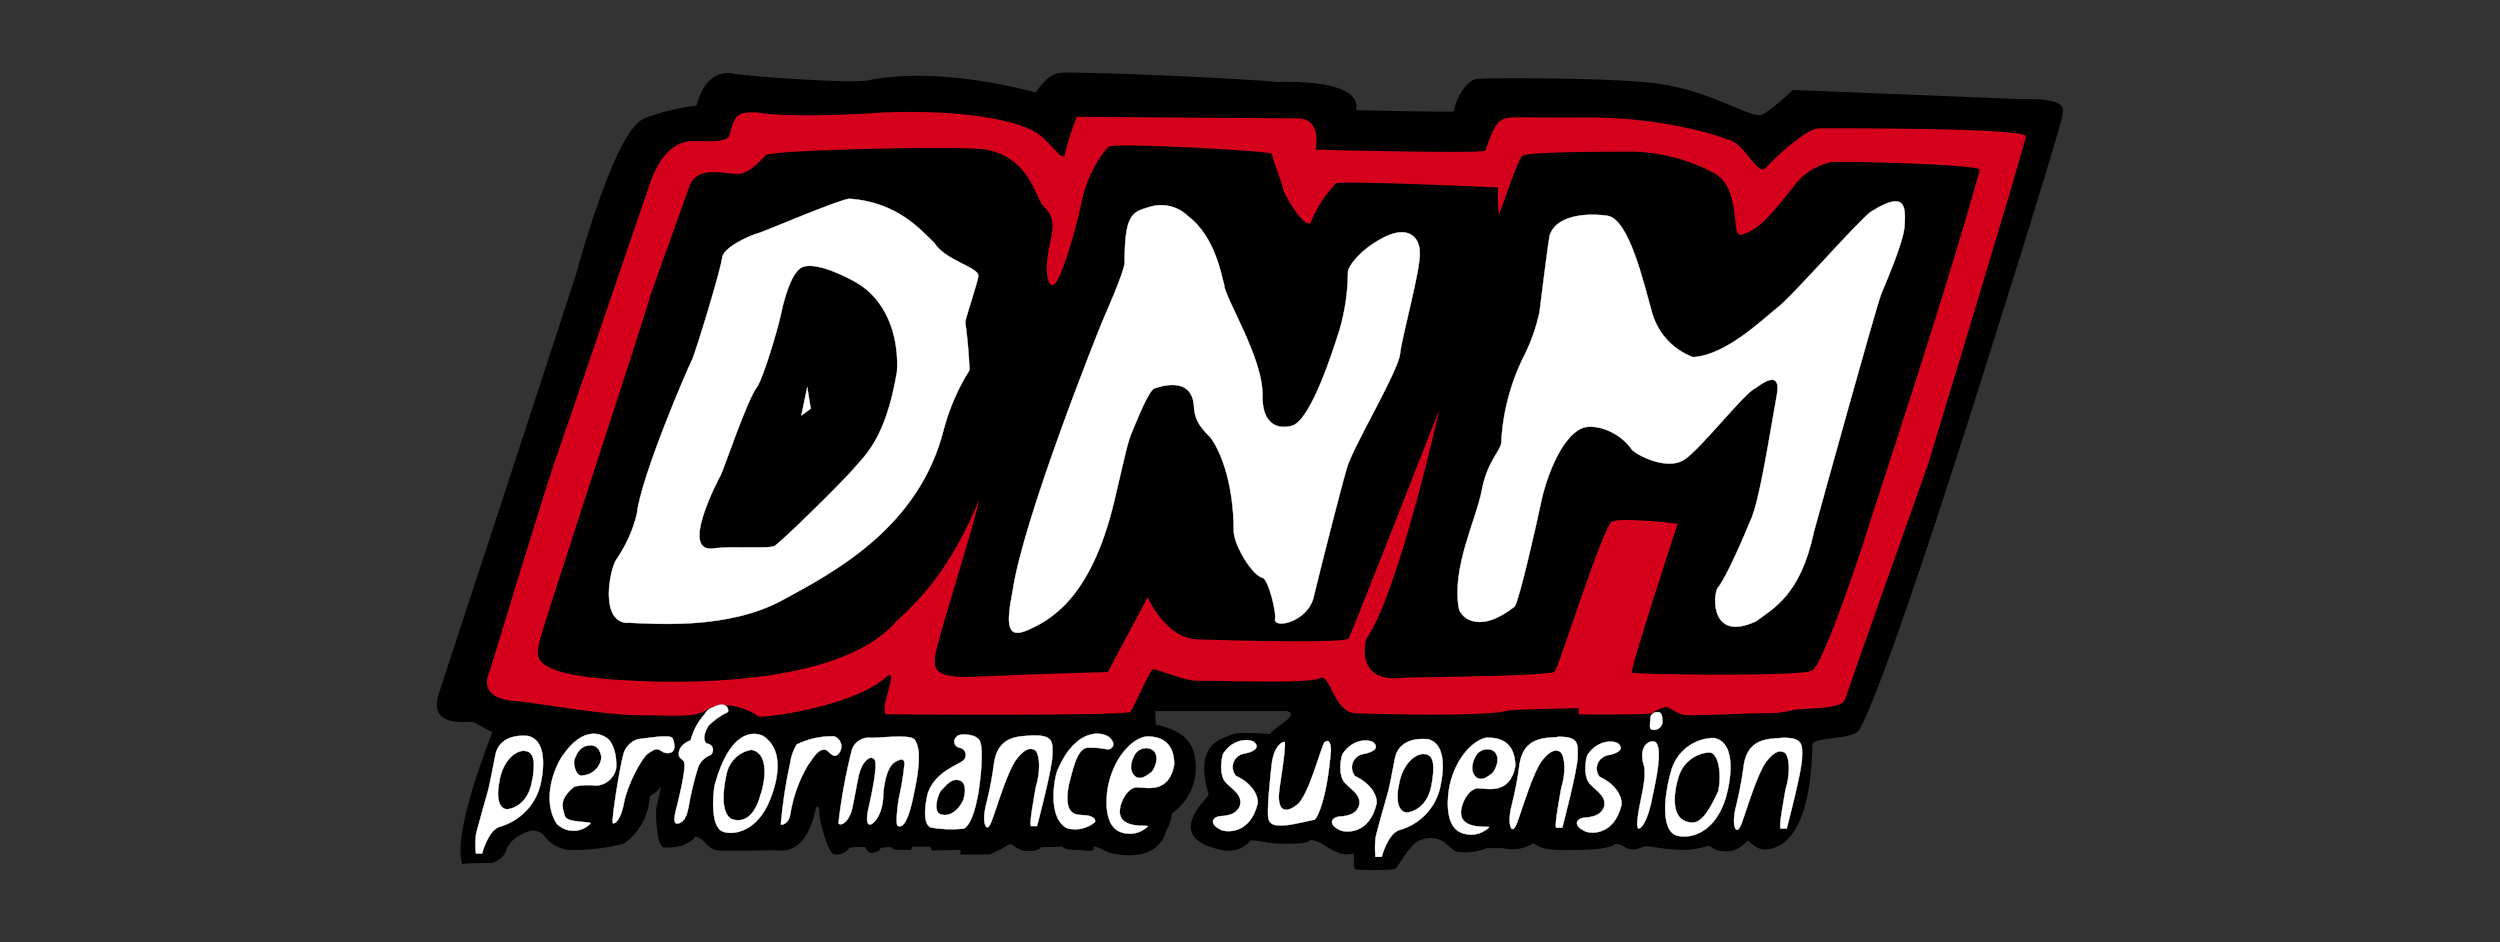 <?xml version="1.0" encoding="UTF-8"?> <svg xmlns="http://www.w3.org/2000/svg" id="Camada_1" viewBox="0 0 200.62 75.62"><rect x="0" y="0" width="200.62" height="75.62" fill="#333333" stroke="none"/><defs><style>.cls-1{fill:#d5001b;}.cls-2{fill:#fff;stroke:#fff;stroke-width:.03px;}</style></defs><path d="M46.45,21.29c-.4,1.36-11.01,33.66-11.23,34.36-.22,.7-.73,2.54,2.54,2.27,.42,0,1.17,.65,1.76,.81-.17,.46-3.26,8.16-2.43,10.6,.59-.08,2.43-.08,2.43-.08,0,0,.99-.3,1.13-1.15,.19-.3,.42-.95,1.96-1.45,1.49,0,.79,1.06,2.88,1.55,1.54,.06,3.08-.11,4.57-.5,1.22-.86,1.98-2.22,2.08-3.71,.14-.3,.74-.46,.84-.85,.19,0-.33,1.4-.33,1.91s0,2.86,.65,2.96c.48,.02,.97-.03,1.44-.15,.23-.1,.93-.4,1.01-.7,.65-.05,1.06,.97,1.72,1.07s4.43,0,4.74,0,2.45,.61,3.26-3.37c.25-.47,.29,.27,.29,.58s.69,3.13,1.19,3.13c.48,.07,.95-.14,1.21-.54,.42-.06,.84-.07,1.26-.05,0,0,.25,.54,.58,.46s.59-.1,.65-.37c.18-.05,1.01-.22,1.01,.09,.16,.05,1.46,.05,1.46,.05l.08-.27h1.43l.16,.31,2.3-.05-.04,.37h2.39c.56-.25,1.11-.53,1.63-.86,.25,.09,.71,.59,1.3,.59s.97-.05,1.18-.31c.25,0,1.72-.05,1.72-.05,0,0,0,.27,1.13,.27,.8,0,1.51,.27,1.34-.27,.29-.08,.96,.41,1.34,.5s3.72,.95,4.51-1.77c.26-.43,.41-.91,.46-1.4,1.33-.93,2.05-2.5,1.89-4.12-.08-1.04-.46-2.45-3.18-2.99-.05-.5-.05-1.09-.05-1.09h10.58s.65,.12,.05,.65-1.3,.89-1.42,1.19c-.13,0-2.51-.25-3.1,.05s-3.1,.55-1.83,4.79c0,.25-3.1,2.82-.18,4.1,.55,.14,2.29,1.08,3.56-.4,.73-.05,1.19,.25,2.51,.25s2.01,0,2.28-.29c1.09,0,1.91,1.48,3.46,1.08,.1,.65-.14,1.3,.32,1.3s2.82,.1,3.06-.1,1.06-1.74,1.68-2.12c.7-.45,1.6-.43,2.28,.05,.5,.44,.78,.74,1,.74,.79,.11,1.59,.01,2.32-.29,.46-.02,.91-.02,1.37,0,.81,.2,1.67,.05,2.37-.39,.36,.05,.23,.54,2.61,.54,1.37,0,3.33,0,4.02-.5,.59,0,.77,.44,1.36,.44s.74-.25,1.14-.25,1.46,.25,2.15,.25c.94,.11,1.89,0,2.79-.29,.32,.05,.46,.54,1.74,.44,.55-.12,1.05-.42,1.41-.85,.27,.1,.69,.79,1.55,.7,.86-.09,3.52-.65,3.65-8.44,.14-.59,3.26-.35,3.75-1.14,.46-.65,2.91-5.94,11.27-32.75,2.77-8.74,5.05-16.26,5.05-16.62s.65-1.36-3.43-1.26l-18.2-.73s-1.92,1.8-2.51,1.99c-.92,.37-4.44-2.26-9.38-2.61-3.26-.36-12.72-.36-13.48-.27s-1.67,1.45-1.84,2.61c-.33,.08-7.87-.1-7.87-.1,0,0,1.09-2.45-6.37-2.26-2.17-.27-16.64-.91-17.48-.72-.84,.18-1.34,.9-1.85,1.55-.5-.1-7.69-2.17-13.56-.94-1.42,.22-9.73-.33-11.04-.61-.59,0-1.92,.09-2.61,2.61-1.31,.16-2.6,.46-3.85,.9-.59,.28-2.13,0-5.63,11.92"></path><path class="cls-1" d="M55.49,11.33c.75-.07,3.01,.27,3.08-.61,.44-1.76,.82-1.7,2.2-1.7,2.07,.41,7.66,.2,10.17,0,7.28-.27,10.86,.89,11.87,1.43,1.3,.6,2.36,2.51,2.61,2.04,.25-1.07,.58-2.11,1-3.12,0,0,15.7,.13,17.71,.13s1.45,2.51,1.45,2.51c0,0,13.5,.35,13.62,.07s.57-1.91,1.19-2.38,1.19-.21,6.84-.27,10.36,1.3,11.37,1.76c1.44,.21,2.39,3.06,3.14,2.24,.57-.65,3.2-3.13,4.2-3.13s16.7-.07,16.64,.65c-.5,2.11-7.83,26.22-7.83,26.22,0,0-6.42,18.12-6.7,18.97-.28,.85-3.39,.65-4.14,.84-.75,.19-1.52,.28-2.29,.25-1.17,0-5.38,.2-6.24,.16-.86-.04-1.3-.65-1.72-.65-.4,.1-.79,.28-1.14,.51-.27,.12-5.84,.08-5.84,.08v-.5s-4.72,.08-5.57,.17c-1.72,.55-10.52,.29-12.12,.25-1.96,.08-2.11-2.99-3-2.87-.55,.55-8.85,.21-9.86,.25-1.01,.05-3.31-.97-3.62-.93-.39,.38-1.52,3.07-1.79,3.42s-19.44,.2-19.63,.2c-.54-.55,1.05-3.58,.12-3.08-2.49,2.39-9.6,3.37-10.32,3.26-1.25-.89-3.21-1.23-4.15-.55s-2.7,.45-5.28,.45c-2.9,0-7.89-.9-9.79-1.12-3.63-.11-2.39-2.36-2.39-2.36,0,0,4.57-15.04,5.3-17.07,.73-2.02,7.27-21.29,7.67-22.39,1.03-2.75,2.49-3.09,3.26-3.16m-3.37,12.59c-.49,1.85-8.61,26.42-8.87,27.68-.25,1.27-1.01,2.88,9.55,3.13,4.61,.08,15.18-.18,19.17-4.91,2.19-1.96,4.46-4.57,6.57-9.66-.16,1.3-3.44,11.52-3.52,12.54-.08,1.02-.15,1.86,3.76,1.61,3.44-.17,10.1-.35,10.1-.35l3.2-6.01s1.41,3.31,4,3.39c2.59,.08,11.89,.34,12.13-.08s7.28-18.37,7.28-18.37c0,0-3.3,14.81-5.87,18.41-.15,.49-.75,3.6,3.03,3.11,4.31-.08,11.8-.16,12.1-.49,.3-.33,3.86-11.62,4.57-12.02s5.29,.16,5.29,.16c0,0-3.88,11.78-3.67,11.95,.21,.16,13.84,.33,14.44-.17,.91-.33,4.31-10.71,4.57-11.62,.25-.91,6.19-18.65,8.91-28.58-.07-.41-11.65-.74-12.02-.58-1.23,.28-2.31,1.02-3.02,2.06-1.51,1.87-2.73,3.52-4.24,3.76-.65-.23,.08-3.68-1.96-4.91-2.05-1.12-4.34-1.73-6.68-1.77-1.74,0-8.39,0-8.78,.33s-1.43,3.52-1.89,4.75c-.09-.73-.11-1.47-.07-2.21,0,0-12.55-.57-13.01-.33-.88,.92-1.58,2-2.04,3.19-.6,.41-2.19-2.45-2.19-2.69s-.91-2.61-.91-2.86-12.62-.91-13.07-.59-1.76,2.21-2.2,4.42c-.44,2.21-1.51,5.8-2.11,6.57-.38,.49-.98-.33-.53-2.71,.31-1.55,.65-2.53-.45-3.51-.65-.74-1.14-4.1-4.91-4.57-3.03-.25-16.87,.08-17.33,.49-.46,.41-1.06,1.23-1.96,1.47s-3.49-.86-4.17,1l-3.22,8.98"></path><path class="cls-2" d="M50.35,49.97c2.27,.08,8.02,.57,12.4-1.79,4.23-2.29,11.05-5.87,13.01-13.82,.45-1.65,1.13-3.22,2.04-4.66-.05-1.29-.16-2.57-.34-3.85,0-.25,.99-3.19,1.05-3.68,.08-.74-2.65-1.23-3.55-2.7-.99-.91-2.88-3.26-6.81-3.52-.84,.08-6.8,2.61-7.11,2.7-.99,.27-3.02,1.23-3.09,2.05s-2.15,7.69-2.45,8.26c-.31,.57-4.08,9.33-4.39,12.28-.32,1.32-.89,2.56-1.66,3.68-.53,.82-1.34,4.99,.91,5.07Zm7.49-11.85c.23-.42,2.11-6.06,2.94-7.12,.53-.82,1.66-4.75,1.82-5.49,.16-.74,.76-3.68,1.82-4.09,1.06-.41,3.41,.72,4.38,1.3,2.72,1.64,3.33,4.91,3.18,7.12-.91,5.4-2.58,6.71-3.48,7.78-.9,1.07-5.9,5.97-6.36,6.2s-3.02,0-4.76,.17c-2.96,.59,.23-5.46,.46-5.87Zm44.47,11.62c.08,.74,2.65,.08,3.1-1.8,.45-1.88,2.17-8.68,2.68-10.41,.51-1.73,4.1-7.69,4.26-9.13,.16-1.44,1.59-6.52,1.59-8.06s-1.17-2.27-3.1-1.18c-1.67,.91-2.67,2.18-2.67,2.71-.01,1.53-.23,3.05-.65,4.53-.56,1.77-2.26,7.13-3.76,7.74-1.06,.34-2.45,.07-2.45-2.31,.13-2.98-3.01-7.88-3.07-8.96-.19-.61-.7-3.88-2.89-5.51-.83-.82-2.04-1.1-3.14-.74-1.38,.4-1.96,.61-1.96,4.49-.07,.81-1.6,4.24-1.81,4.74-.46,1.11-6.35,15.87-7.18,21.6-.53,2.7-.46,3.85,1.21,3.11,1.66-.74,5.02-2.36,6.92-10.23,.99-4.18,1.06-4.74,1.51-5.81s1.3-3.19,1.74-3.35,3.1-1.06,3.18,1.55c.07,.82,.3,1.39,1.3,2.37,.65,.82,1.89,3.35,1.89,7.61,.07,1.14,1.51,3.52,2.34,3.68,.43,.16,1.12,2.78,.96,3.35Zm47.86-32.78c-1.19,.89-6.48,7-7.66,7.83-1.25,1.01-4.08,3.73-6.65,3.87-1.66-.62-2.9-2.01-3.33-3.73-.65-2.32-1.82-7.33-3.52-7.61-.69-.13-4.02-.4-4.65,1.57-.18,.95-.82,6.18-.82,6.18-.26,1.18-.66,2.32-1.19,3.4-1.13,2.22-1.77,4.65-1.88,7.13-.13,.65-1.14,1.49-1.57,3.8-.44,2.31-2.44,6.2-1.82,9.47,.25,.82,1.76,1.96,4.47-.2,.37-.48,1.87-7.13,2.13-8.43s1.44-5.16,3.33-5.9c1-.35,2.95,.27,3.96,1.76,.56,.54,2.82,1.62,4.14,.82,1.32-.81,4.83-5.37,5.77-5.78,.31-.2,2.13-1.7,1.7,.61-.44,2.32-1.38,8.64-2.14,10.09-.44,1.08-1.88,4.48-2.61,5.36-.37,.61-.56,4.35,3.08,2.66,1.38-1.02,3.58-2.11,4.65-7.18,.75-2.72,5.02-18.14,5.4-19.08,.38-.95,1.82-4.21,1.88-5.51,.06-1.29,.22-2.95-2.66-1.12h0Zm-85.39,14.11l-.47,2.27,.75-.55-.28-1.72Zm-22.44,27.99c-.65-.07-2.34-.04-2.61,1.64-.14,.74-.46,2.36-.54,2.66-.08,.3-.99,3.46-1,3.66-.05,.49-.05,.98,0,1.47,.17,.01,.34,.01,.5,0,0,0,.46-1.82,1.39-2.14,1.59-.44,2.83-1.68,3.26-3.26,.13-.53,.84-3.63-1-4.04Zm.37,3.52c-.3,2.11-1.82,2.39-2.09,2.36-.93-.2-.61-1.86-.56-2.16,.29-1.9,1.47-2.61,2.06-2.52,.91,.07,.76,1.35,.61,2.3v.02Zm71.82-3.26c-.65-.07-2.34-.04-2.61,1.64-.14,.74-.45,2.36-.55,2.67s-.99,3.45-.99,3.66c-.05,.49-.05,.98,0,1.47,.17,0,.34,0,.5,0,0,0,.47-1.82,1.39-2.14,1.59-.43,2.83-1.67,3.26-3.26,.13-.55,.86-3.65-1-4.06v.02Zm.37,3.52c-.29,2.11-1.81,2.39-2.08,2.36-.93-.2-.65-1.87-.57-2.17,.31-1.9,1.48-2.61,2.06-2.52,.91,.05,.75,1.33,.6,2.3v.03Zm-58.16-3.16c-.21-.11-.42-.55,.11-1.44,.44-.44,.94-.8,1.5-1.07,.21,0,.1-.95-.93-.5-.59,.25-.59,.22-.88,.65-.54,.6-.92,1.32-1.12,2.09-.1,.05-.97,.33-.95,1.14,0,.33,.44,.42,.44,.65,.15,.59-.52,3.26-.65,3.74s-.24,1.15,.05,1.15,.75-.19,.94-1.3c.18-1.07,.44-2.14,.76-3.18,.17-.47,.54-.85,1.01-1.02,.22-.18,.26-.5,.09-.72-.09-.11-.22-.18-.36-.2Zm4.43-.65c-.78-.34-2.61-.37-3.8,3.91-.12,.46-.45,3.41,.65,3.8,.65,.25,2.41,.17,3.54-2.04,.65-1.35,1.68-4.42-.39-5.68Zm-.12,4.68c-.65,2.49-1.96,2.16-2.36,2.01-1.03-.61-.52-3.06-.35-3.76,.25-.93,1.01-1.63,1.96-1.79,1.51,.28,1.04,2.69,.76,3.55Zm8.88-4.5c-.68-.1-1.33,.29-1.56,.93-.49,1.93-.85,3.89-1.08,5.87,0,.33,.91,.16,1.17-1.47,.21-.99,.45-2.61,.65-2.9,.09-.31,.7-1.21,1.1-.65,.25,.7-.43,3.41-.56,4.1-.13,.69-.08,1.08,.16,1.08s.93-.6,1.06-2.1c0-.75,.22-2.57,1.02-2.96,.49-.25,.65-.22,.7,.14-.09,.93-.24,1.85-.45,2.77-.14,.72-.27,2.13-.11,2.24s.7,.31,1.23-2.19c.23-1.1,.89-3.91,.09-4.76-.41-.4-3.03-.07-3.43-.1h0Zm-3.01-.12c-1.03-.03-2.06,.2-2.98,.65-.27,.44-.45,.93-.52,1.44-.36,1.64-.62,3.31-.76,4.98,0,.08,.65,0,.76-.84,.23-1.38,.7-2.71,1.41-3.91,.65-.97,.94-1.3,1.4-1.25,.28,.08,.54,.61,.88,.47,.41-.25,.53-.78,.28-1.18-.11-.17-.27-.3-.47-.37h0Zm58.07,.06c-.99,.08-2.67-.03-3.04,2.1-.14,1.1-.34,2.19-.61,3.26-.33,1.21-.19,2.02,.05,2.02s.47-.85,.65-1.35,.99-3.15,1.67-4.1c.42-.52,.96-1.11,1.53-.72,.38,.4,.41,1.76,.04,2.91-.13,.78-.55,2.94-.4,3.15h.49s1.21-4.57,1.23-5.65c.03-1.08,.12-1.69-1.64-1.64h.01Zm18,.07c-.99,.08-2.67-.03-3.04,2.09-.14,1.1-.34,2.19-.6,3.26-.34,1.21-.2,2.02,.05,2.02s.47-.85,.65-1.35,.99-3.14,1.67-4.1c.42-.52,.95-1.1,1.53-.72,.39,.4,.41,1.76,.04,2.92-.13,.77-.55,2.93-.4,3.15h.49s1.21-4.57,1.23-5.64c.03-1.07,.12-1.69-1.64-1.64h.01Zm-94.31,0c-.27-.2-1.78-1.16-3.56,1.46-.55,.8-1.7,3.4-.46,5.4,.7,.75,1.88,.79,2.64,.09,.03-.03,.06-.06,.09-.09,0-.2-1.9,0-2.07-.62s-.53-1.3,.78-2.34c.57-.12,1.16-.15,1.74-.08,.8-.03,1.47-.62,1.61-1.41,.05-1-.19-2-.78-2.44v.03Zm-1.94,3.04c-.59,0-.74-1-.65-1.3,.29-.77,.6-1.05,1.14-1.14,.78-.11,1,.61,1.03,.97-.08,.79-.74,1.4-1.53,1.44v.03Zm4.44-2.94c-.62,.2-1.08,.72-1.19,1.36-.2,.65-.98,5.29-.8,5.38s.65-.33,.89-1.66,1.38-3.57,1.96-3.96c.57-.39,.7-.41,1.08-.14,.38,.27,1.4,.26,.84-1.08-.22-.3-2.18,.03-2.77,.1Zm47.95,2.88c-.36-.49-.25-1.17,.24-1.53,.12-.09,.26-.15,.41-.18,.83-.14,1.35-.49,.89-.91-.25-.28-1.64-.42-2.49,.87-.16,.27-.39,1.76,.2,2.36s1.37,1,1.11,1.89c-.23,.47-.6,.75-1.6,.8-.5,.05-.99,.57,.12,1.11,.42,.17,2.31,.37,2.92-2.15,.05-.56-.38-1.58-1.79-2.22v-.03Zm32.69-1.13c.06,.32,.4,.65-.11,2.92-.28,1.3-.42,2.37-.25,2.48s.76-.39,1.18-2.7c.18-.91,.84-3.63,.22-4.21-.34-.24-1.3,.14-1.02,1.53v-.03Zm-25.53-1.5c-.27,.3-1.3,4.47-2.27,5.06-.47,.37-1.4,.8-1.4-.72,0-.65,.58-3.62,.48-4.35-.08-.12-.85,.21-1.04,1.71-.05,.44-.48,4.12-.23,4.57s.6,.39,1.22,.39,2.23-.44,2.41-.44,1.01-1.49,1.34-5.53c.03-.7-.24-.98-.5-.67v-.03Zm2.41,2.66c-.36-.49-.25-1.17,.24-1.53,.12-.09,.26-.15,.41-.18,.83-.14,1.35-.49,.89-.91-.25-.28-1.64-.42-2.49,.88-.16,.27-.4,1.74,.19,2.35,.59,.61,1.37,1,1.1,1.89-.23,.47-.59,.75-1.6,.8-.5,.05-.99,.58,.12,1.11,.42,.16,2.31,.37,2.91-2.15,.07-.59-.38-1.58-1.77-2.23v-.02Zm19.65,.09c-.36-.48-.26-1.17,.23-1.52,.13-.09,.27-.16,.43-.19,.82-.14,1.34-.5,.88-.91-.25-.28-1.63-.42-2.49,.87-.15,.27-.39,1.74,.2,2.36,.59,.61,1.37,1,1.1,1.89-.23,.47-.59,.74-1.61,.8-.49,.06-.99,.57,.13,1.1,.41,.18,2.3,.38,2.91-2.15,.04-.6-.4-1.6-1.77-2.24Zm-8.98-3.13c-.87,.05-2.49,1.35-3.04,3.84-.13,.61-.5,3.12,.85,3.76,.78,.36,1.7,.2,2.32-.4,.08-.14-2.24,.27-2.26-1.17,0-.8,.65-1.96,1.38-1.96s2.56,.56,2.99-1.81c-.03-.82-.25-2.3-2.25-2.25h.02Zm.36,2.88c-.34,.25-.84,.65-1.27,.3-.65-.58-.12-1.58,0-1.76,.26-.4,.76-.58,1.21-.44,.9,.34,.38,1.66,.04,1.91h.02Zm-36.9-3.05c-.99,.08-2.67-.03-3.04,2.09-.14,1.1-.34,2.19-.61,3.26-.34,1.21-.19,2.02,.05,2.02s.47-.86,.65-1.36,.99-3.15,1.68-4.09c.42-.53,.95-1.1,1.53-.72,.38,.4,.4,1.76,.04,2.91-.13,.78-.55,2.94-.4,3.16h.49s1.21-4.57,1.23-5.64,.14-1.68-1.62-1.63Zm9.17,.09c-.89,.05-2.49,1.35-3.05,3.84-.14,.61-.5,3.13,.85,3.77,.78,.36,1.7,.2,2.31-.41,.08-.14-2.22,.27-2.25-1.17,0-.81,.65-1.96,1.38-1.96s2.56,.56,2.99-1.82c0-.84-.23-2.3-2.22-2.26h0Zm.35,2.89c-.33,.24-.83,.65-1.27,.29-.65-.58-.12-1.57,0-1.77,.26-.4,.76-.58,1.21-.44,.93,.34,.4,1.66,.07,1.92h0Zm-15.54-2.91c-.23,.15-.3,.46-.15,.69,.07,.11,.18,.19,.31,.22,.32,.03,.56,.31,.53,.64-.01,.16-.1,.31-.23,.41-.44,.36-2.21,.91-2.79,2.54-.14,.4-.57,2.55,.23,2.82,.86,.15,1.74,.18,2.61,.09,.27-.08,.76-.65,1.12-2.49,.19-.91,.55-3.85,.18-4.57-.27-.53-1.51-.62-1.81-.37Zm.55,5c-.57,1.25-1.4,1.44-1.89,1.25-.65-.22-.18-1.72,.1-1.96,.28-.24,.65-.87,1.3-.79,.65,.08,.65,.9,.46,1.5h.02Zm9.79,1.34c-.65-.08-1.84,.22-1.4-2.36,.29-1.05,.61-2.98,1.51-3.07,.56-.02,1.11,.03,1.66,.14,.23,0,.78-.36,.08-.99-.56-.42-2.61-.82-4.12,2.61-.27,.61-.87,3.82,.73,4.7,.79,.22,1.63,.04,2.26-.49,.07-.21-.08-.46-.75-.55h.03Zm45.9-8.28c-.3-.04-.57,.16-.61,.46,0,.03,0,.06,0,.08,0,.38-.17,.88,.21,.88,.34,.03,.66-.19,.75-.52,0-.29,.05-.91-.37-.91h.03Zm4.52,2.07c-1.65,0-3.08,1.12-3.48,2.71-.3,.96-.97,4.18,.21,5,.54,.39,3.11,.55,4.18-2.88,.37-1.23,.97-4.44-.93-4.83h.03Zm.38,4.13c-.65,1.44-1.3,2.61-2.09,2.66-2.15,0-1.35-3.09-1.19-3.56,.3-1.17,1.32-2.01,2.52-2.07,.78,.05,.95,1.92,.72,2.98h.04Z"></path></svg> 